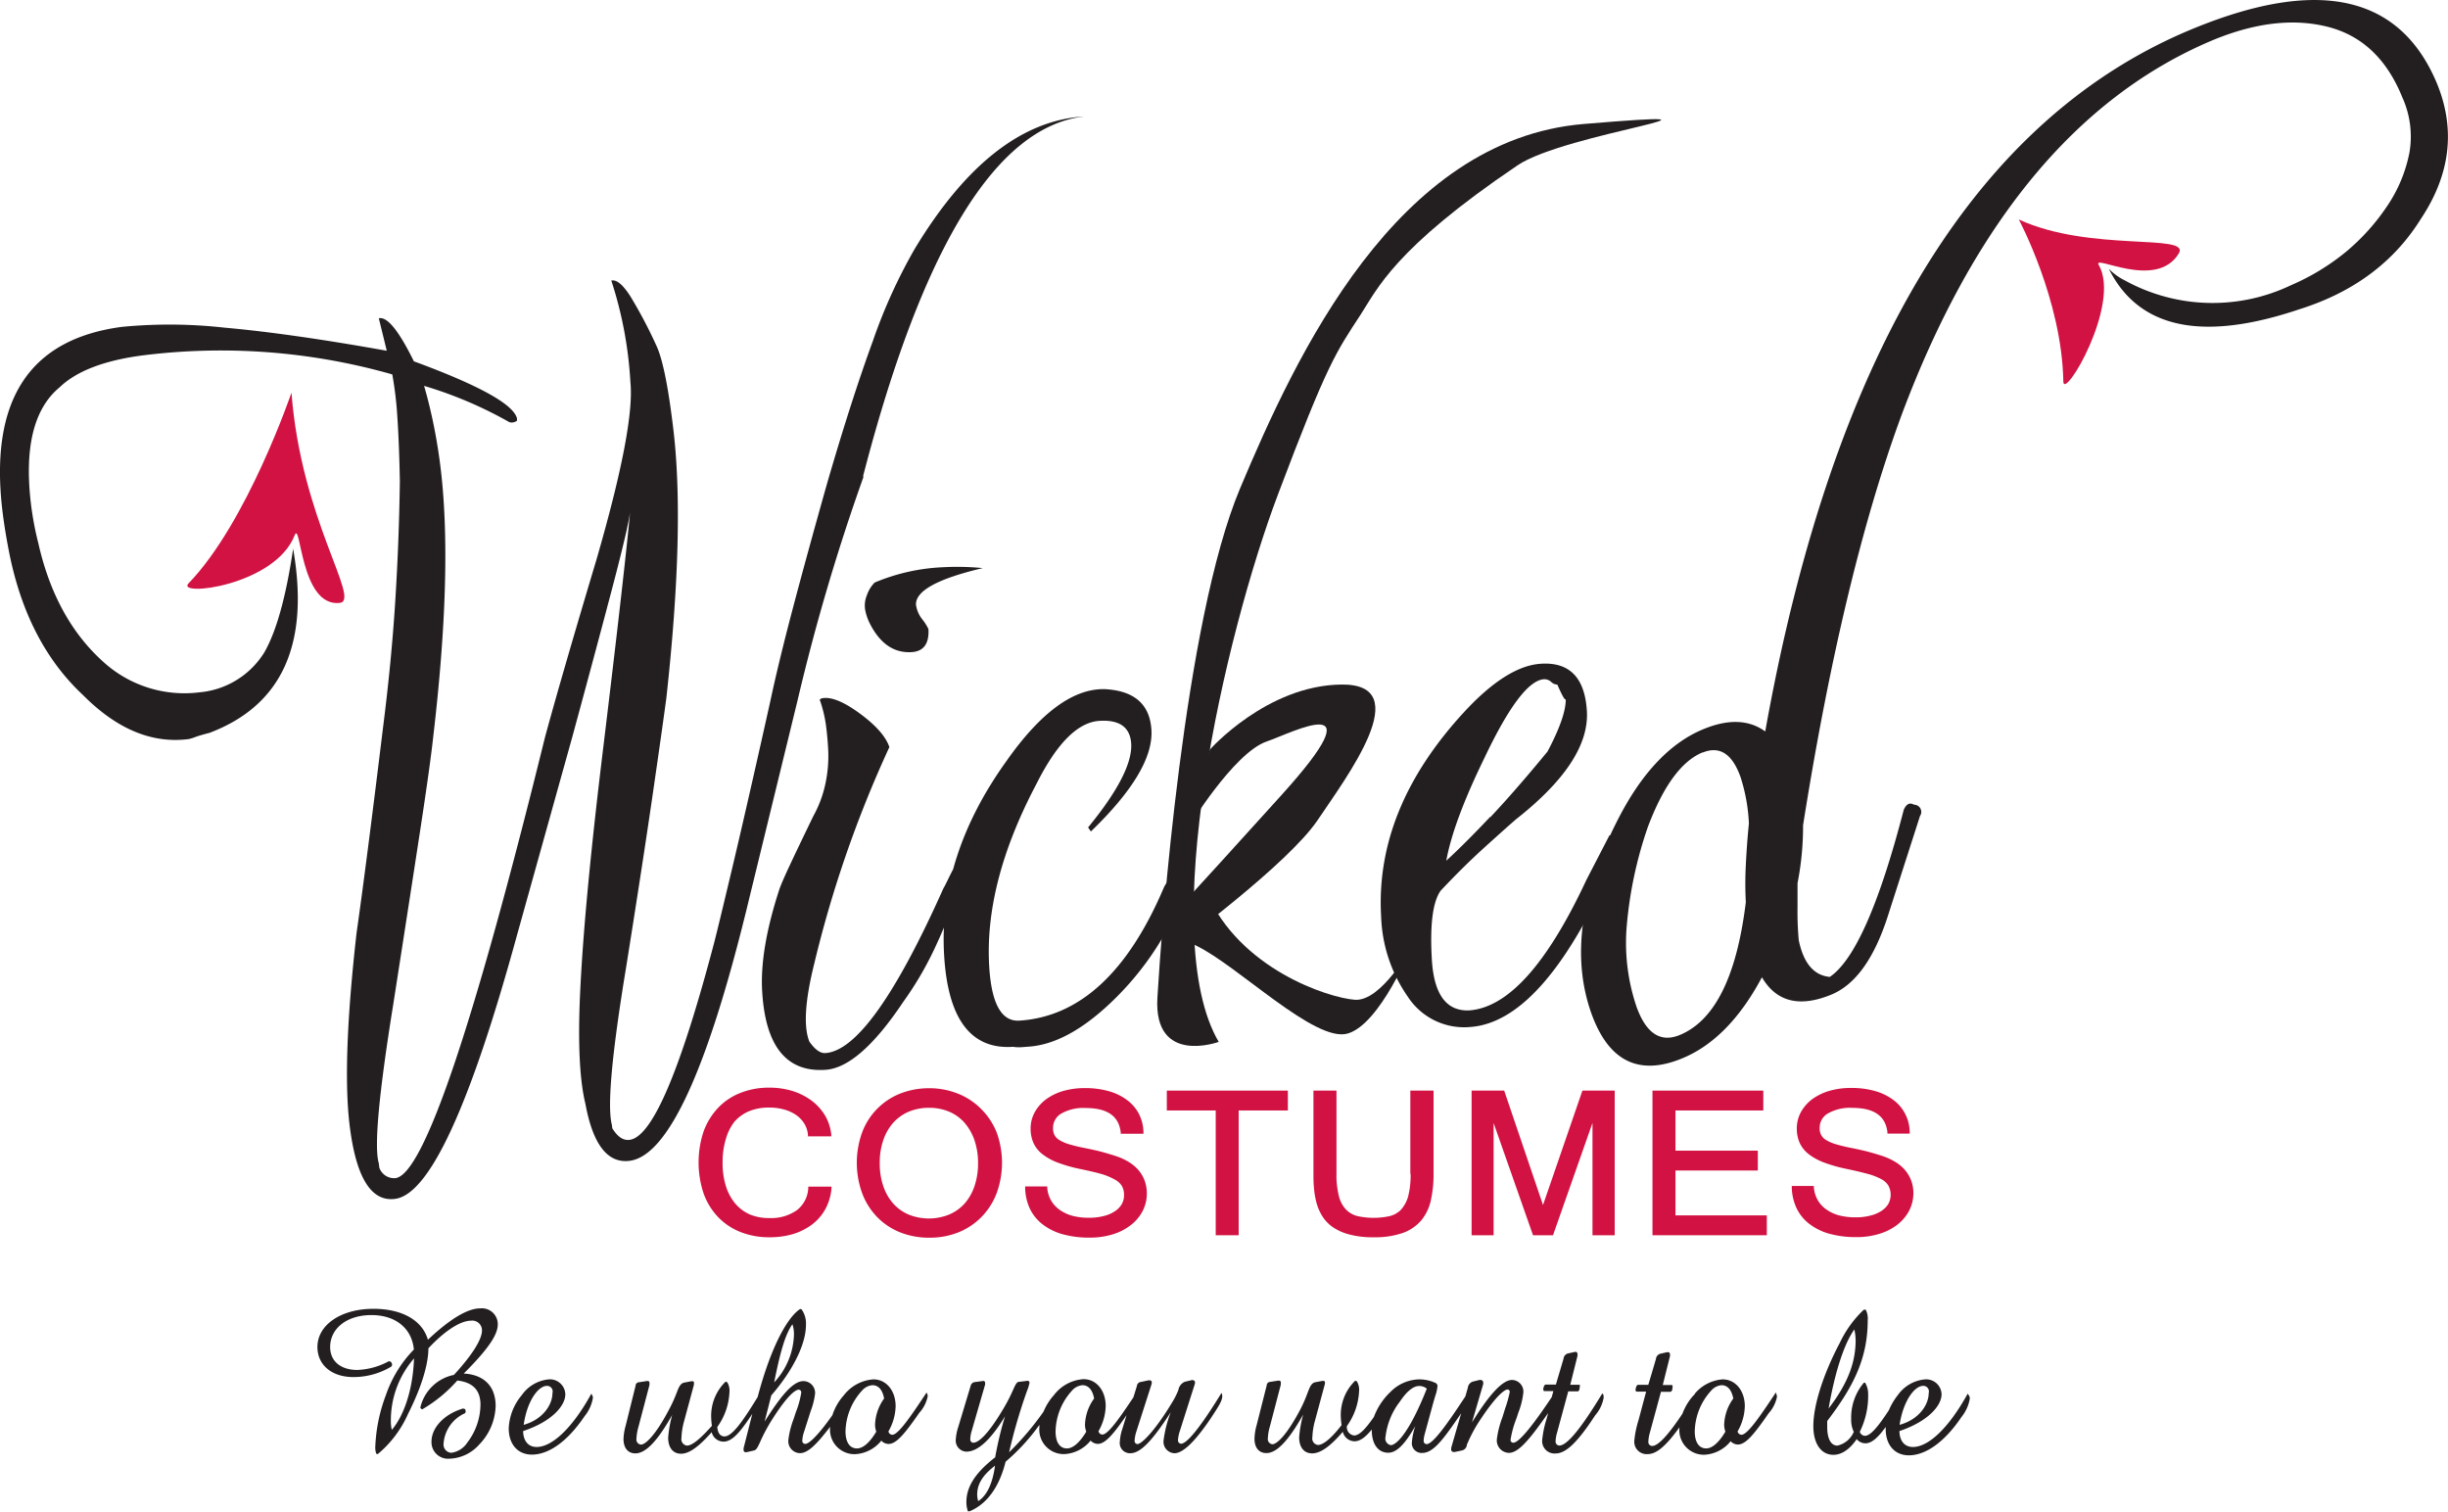 <svg id="Layer_1" data-name="Layer 1" xmlns="http://www.w3.org/2000/svg" viewBox="0 0 340.4 210.2"><defs><style>.cls-1,.cls-4{fill:#d11242;}.cls-1,.cls-3{fill-rule:evenodd;}.cls-2,.cls-3{fill:#231f20;}</style></defs><title>wicked-header-logo</title><path class="cls-1" d="M40.54,55.57S34.39,73.65,26.22,82.11c-1.85,1.91,12,.37,14.75-6.68,0.87-2.24.79,10,6.27,9.4,3-.34-5.37-11.56-6.71-29.25" transform="translate(0 -1)"/><path class="cls-1" d="M280.71,31.5s6,11.18,6.2,22.51c0,2.88,8.08-10.71,4.93-16.16-1-1.63,8,3.6,11.13-1.62,1.67-2.82-12.36-.13-22.26-4.72" transform="translate(0 -1)"/><path class="cls-2" d="M127.37,85.08a4.19,4.19,0,0,0,.89,2.05,6.85,6.85,0,0,1,.84,1.33c0.12,2-.65,3.1-2.3,3.21q-3.77.25-5.92-4.12a7.22,7.22,0,0,1-.58-1.78,3.7,3.7,0,0,1,.24-2A4.68,4.68,0,0,1,121.62,82a27.52,27.52,0,0,1,9.47-2.13,36.5,36.5,0,0,1,5.57.12q-9.46,2.22-9.29,5.13m-3.71,19.78A161.6,161.6,0,0,0,113.22,135q-1.92,7.7-.68,10.82,1.17,1.67,2.23,1.6,6.37-.42,16.43-22.94c0.37-.51,2.22-4.94,2.37-3.56,0.08,0.71-.28,3.08-0.22,3.86a1.23,1.23,0,0,1-.43.89,78.35,78.35,0,0,1-3.06,7.42,46.5,46.5,0,0,1-4.26,7.21q-6.1,9.14-10.82,9.45-8.13.54-8.8-10.92-0.34-5.8,2.38-14.14,0.3-.9,1.46-3.38t3.28-6.85a16.22,16.22,0,0,0,1.69-4.56,18.35,18.35,0,0,0,.36-4.9c-0.06-1.06-.16-2.12-0.3-3.18a17.83,17.83,0,0,0-.78-3.29c-0.18-.29,0-0.44.56-0.48q1.89-.12,5.11,2.29t3.93,4.54M164,126.78a41.46,41.46,0,0,1-10.53,14.54q-5.51,4.88-10.47,5.21l-1.06.08a5.54,5.54,0,0,1-1.07-.06q-8.82.59-9.59-12.79-0.8-13.78,8.71-27,7.11-10.09,13.63-9.94,6.17,0.32,6.49,5.68,0.33,5.67-8.42,14.11l-0.39-.56q6.19-7.55,6-11.61-0.2-3.48-4.44-3.21-4.49.3-8.73,8.75-7.26,13.73-6.58,25.34,0.45,7.85,4.23,7.59,12.5-.84,20-18.37c0.55-1.3,1.22-1.44,2-.42a2.42,2.42,0,0,1,.27,2.6m61.11-7.68c-0.06.2-.13,0.41-0.19,0.6Q215,143.1,204.38,143.8a9.34,9.34,0,0,1-8.63-4.23,20.62,20.62,0,0,1-3.7-11.13q-0.87-15,11.57-28.47,5.9-6.37,10.62-6.68,6-.4,6.42,6.58t-9.9,15.08q-2,1.75-4.67,4.18t-5.76,5.71q-1.65,2.29-1.23,9.55t5.15,7.1q8.13-.54,16.34-18.14l3.2-6.19c0.86-.06,1.33.45,1.39,1.51a1.15,1.15,0,0,1-.1.44m-17.83-4.5q3.51-3.73,7.94-9.12c1.7-3.22,2.56-5.66,2.53-7.3-0.06.29-.45-0.36-1.17-2a1.32,1.32,0,0,1-.86-0.38,1.4,1.4,0,0,0-1-.37q-3.18.22-8.25,10.89-4.34,8.88-5.33,14.34,2.58-2.36,6.1-6.09" transform="translate(0 -1)"/><path class="cls-2" d="M336.61,31.46Q331,40.46,319.74,44q-20.28,6.84-26.5-5.62A8.25,8.25,0,0,0,295.48,40a25.31,25.31,0,0,0,23.08.66,31.85,31.85,0,0,0,7.62-4.62,29.81,29.81,0,0,0,5.66-6.24,20.1,20.1,0,0,0,3.21-7.65,13.21,13.21,0,0,0-1-7.61q-3.23-8-10.37-9.81t-16,1.86q-28.25,11.86-43.32,52.27Q256.23,81,250.72,115.75a40.88,40.88,0,0,1-.77,8.05c0,0.92,0,2,0,3.36a43.46,43.46,0,0,0,.17,4.57q1,4.8,4.32,5.1,5.16-3.5,10.28-23.23,0.54-1.23,1.43-.71a1,1,0,0,1,.83,1.57l-4.37,13.59q-2.87,9.18-8,11.26Q248,142,245,136.88q-4.61,8.65-11.17,11.31-9,3.66-12.56-6.33-4.12-11.65,3.7-26.91,5-9.79,12-12.61,5.12-2.08,8.49.36,14.21-79.32,59.78-97.83Q331-5.61,338.74,12.31q4.15,9.74-2.13,19.15m-99.85,74.15q-4.38,1.79-7.61,10.34a56.65,56.65,0,0,0-2.94,13.7A27.7,27.7,0,0,0,227.57,141q2,5.55,6,3.91,7.3-3,9.19-18.47a48.82,48.82,0,0,1,0-5.14q0.13-2.78.43-5.83a24.74,24.74,0,0,0-1.15-6.39c-1.15-3.26-2.91-4.4-5.26-3.45" transform="translate(0 -1)"/><path class="cls-3" d="M120.09,67.25a289.44,289.44,0,0,0-9.21,31.23l-6.59,27q-8.58,35.83-16.72,36.92-4.59.6-6.16-7.89-1.3-5.31-.68-16.69,0.63-12.19,3.17-33,1.49-12.3,2.43-20.57t1.28-12q-0.32,2.29-2.34,10t-5.7,21.25l-7.62,27.31q-9.83,35.93-17,36.88-5.07.69-6.37-10.53-1-8.75,1-26.43,1.34-9.37,3.68-28.56,1.17-9.19,1.7-17.57T55.6,67.92q-0.09-5-.33-8.66a51.31,51.31,0,0,0-.72-6.2,87,87,0,0,0-34.83-2.63q-7.94,1.06-11.44,4.43-5.33,4.42-4,16a43.52,43.52,0,0,0,1.05,5.67q2.4,10.65,9.23,16.67a16.75,16.75,0,0,0,13.2,4.06,11.82,11.82,0,0,0,9-5.56q2.51-4.36,4-14.4,3.48,19.87-11.61,25.59-1.32.34-2,.59a6,6,0,0,1-.89.28q-7.65,1-14.71-6.11Q3.84,90.46,1.32,78.05q-0.66-3.3-1-6.17Q-2.34,49,16.94,46.45a69.09,69.09,0,0,1,14.3.11q9.14,0.81,22.54,3.21l-1.11-4.53h0.1q1.72-.23,4.78,6,13.61,5,14.34,7.94l0,0.32a1.24,1.24,0,0,1-.55.23,0.89,0.89,0,0,1-.6-0.08,56.8,56.8,0,0,0-11.77-5q0.81,2.79,1.4,5.78t0.94,6q1.63,14-1.06,36.93-0.42,3.92-1.83,13.15t-3.75,24.22q-3,18.61-2,22l0.08,0.64A2.18,2.18,0,0,0,55,164.81q5.85-.78,20.79-61.33,2.32-8.54,7.15-24.67,5.35-18.47,4.72-24.67A55.26,55.26,0,0,0,85,40h0.1c0.7-.1,1.54.63,2.53,2.16a64.08,64.08,0,0,1,3.69,7q1.3,2.89,2.34,11.79,1.58,13.67-1,37.08-0.57,4.27-1.92,13.57t-3.66,23.79q-3,18.15-2,22l0.06,0.48c0.72,1.19,1.52,1.74,2.43,1.61q4.69-.62,11.77-27.54,0.6-2.34,2.56-10.59t5.22-22.88q1.13-5.31,3.09-12.75T115,68.25q3.41-11.74,6.39-19.88a74.45,74.45,0,0,1,5.77-12.71q10.67-17.71,23.62-18.47Q132.41,19.3,120,67.26h0.1Z" transform="translate(0 -1)"/><path class="cls-3" d="M169.48,145.86s-9.11,3.34-8.54-6.16,3.7-52.25,11.49-70.78,21.69-48.51,47.79-50.68S217.64,19.46,211,24c-17.15,11.58-19.51,17.23-21.81,20.76-3.43,5.25-4.61,6.76-11.49,25-7.41,19.63-17,61.24-8.21,76.15" transform="translate(0 -1)"/><path class="cls-3" d="M163.94,132.29s15.2-11.19,19.28-17.26S197,96.1,186.58,96.18s-18.36,9.06-18.36,9.06l-3.09,11s6.38-10.55,11-12.14c3.6-1.23,15.6-7.53,2.08,7.43s-14.31,15.7-14.31,15.7l1.48,0.11Z" transform="translate(0 -1)"/><path class="cls-3" d="M167.76,125.08s-7.16,4.64-1.38,7.43,16.46,13.48,21,12.2,8.9-12.1,8.9-12.1-4.17,7.66-7.87,7.4-16.07-4.29-20.63-14.94" transform="translate(0 -1)"/><path class="cls-4" d="M136.41,155.17a9.43,9.43,0,0,0-3.21-2.11,10.68,10.68,0,0,0-4-.75,10.92,10.92,0,0,0-4,.73,9.31,9.31,0,0,0-5.31,5.39,12.42,12.42,0,0,0,0,8.49,9.6,9.6,0,0,0,2.08,3.3,9.3,9.3,0,0,0,3.2,2.13,10.9,10.9,0,0,0,4.07.74,10.64,10.64,0,0,0,4.07-.76,9.42,9.42,0,0,0,3.19-2.14,9.66,9.66,0,0,0,2.09-3.3,12.35,12.35,0,0,0,0-8.43A9.65,9.65,0,0,0,136.41,155.17ZM136,162.69a9.74,9.74,0,0,1-.51,3.28,7.08,7.08,0,0,1-1.41,2.43,6.13,6.13,0,0,1-2.17,1.5,7.5,7.5,0,0,1-5.5,0,6,6,0,0,1-2.15-1.5,7,7,0,0,1-1.42-2.43,9.67,9.67,0,0,1-.51-3.27,9.51,9.51,0,0,1,.52-3.25,7,7,0,0,1,1.42-2.41,6.11,6.11,0,0,1,2.17-1.5,7.31,7.31,0,0,1,2.77-.51,7.1,7.1,0,0,1,2.7.51,5.93,5.93,0,0,1,2.14,1.49,7.4,7.4,0,0,1,1.42,2.41A9.72,9.72,0,0,1,136,162.69Z" transform="translate(0 -1)"/><path class="cls-4" d="M158.24,163.62a5.55,5.55,0,0,0-1.31-1.07,8.24,8.24,0,0,0-1.54-.73c-0.59-.21-1.27-0.4-1.92-0.59s-1.62-.4-2.49-0.58a22.52,22.52,0,0,1-2.25-.53,5.69,5.69,0,0,1-1.39-.59,1.82,1.82,0,0,1-.7-0.69,2.07,2.07,0,0,1-.21-1,2.28,2.28,0,0,1,1.13-2,6.2,6.2,0,0,1,3.4-.78c3,0,4.62,1.11,4.88,3.38l0,0.2H159v-0.23a5.82,5.82,0,0,0-.65-2.57,5.71,5.71,0,0,0-1.69-1.93,7.61,7.61,0,0,0-2.55-1.21,12,12,0,0,0-3.23-.41,10.87,10.87,0,0,0-3.07.41,7.61,7.61,0,0,0-2.38,1.17,5.62,5.62,0,0,0-1.56,1.8,4.68,4.68,0,0,0-.56,2.28,4.88,4.88,0,0,0,.41,2,4.2,4.2,0,0,0,1.26,1.55,8,8,0,0,0,2.13,1.16,20.39,20.39,0,0,0,3,.86c1.22,0.25,2.2.48,3,.7A9.12,9.12,0,0,1,155,165a2.53,2.53,0,0,1,1,.9,2.45,2.45,0,0,1,.3,1.26,2.48,2.48,0,0,1-.33,1.29,3.05,3.05,0,0,1-1,1,4.82,4.82,0,0,1-1.54.64,8,8,0,0,1-2,.23,9.1,9.1,0,0,1-2.18-.24,5.59,5.59,0,0,1-1.78-.78,4.15,4.15,0,0,1-1.26-1.29,4.22,4.22,0,0,1-.59-1.85l0-.2h-3.07v0.23a7.28,7.28,0,0,0,.62,2.79,6.11,6.11,0,0,0,1.72,2.19,8.13,8.13,0,0,0,2.8,1.42,13.88,13.88,0,0,0,3.87.49,10.68,10.68,0,0,0,3.15-.45,7.75,7.75,0,0,0,2.49-1.26,5.93,5.93,0,0,0,1.66-1.94,5.25,5.25,0,0,0,.61-2.49,5.06,5.06,0,0,0-.34-1.87A4.88,4.88,0,0,0,158.24,163.62Z" transform="translate(0 -1)"/><path class="cls-4" d="M102.15,156.94a5.55,5.55,0,0,1,2.07-1.46A7.14,7.14,0,0,1,107,155a7.33,7.33,0,0,1,2.07.28,5.35,5.35,0,0,1,1.67.78,4,4,0,0,1,1.13,1.22,3.47,3.47,0,0,1,.48,1.58V159h3.24l0-.25a6.58,6.58,0,0,0-.89-2.69,7.29,7.29,0,0,0-1.89-2.06,9,9,0,0,0-2.65-1.32,10.89,10.89,0,0,0-3.17-.45,10.66,10.66,0,0,0-4.06.74,8.6,8.6,0,0,0-3.1,2.09,9.46,9.46,0,0,0-2,3.28,13.65,13.65,0,0,0,0,8.57,9.28,9.28,0,0,0,2,3.29,8.73,8.73,0,0,0,3.11,2.09,10.75,10.75,0,0,0,4.08.74,11.38,11.38,0,0,0,3.27-.45,8.59,8.59,0,0,0,2.65-1.34,6.82,6.82,0,0,0,1.83-2.13,7.33,7.33,0,0,0,.85-2.87l0-.25h-3.23l0,0.21a4.12,4.12,0,0,1-1.6,3.08,6.19,6.19,0,0,1-3.81,1.08,6.8,6.8,0,0,1-2.71-.5,5.7,5.7,0,0,1-2-1.48,7.07,7.07,0,0,1-1.32-2.42,10.61,10.61,0,0,1-.47-3.32,10.82,10.82,0,0,1,.47-3.33A6.87,6.87,0,0,1,102.15,156.94Z" transform="translate(0 -1)"/><path class="cls-4" d="M265.73,165.08a4.91,4.91,0,0,0-.9-1.47,5.61,5.61,0,0,0-1.31-1.07,8.35,8.35,0,0,0-1.54-.73c-0.53-.19-1.15-0.37-1.92-0.59s-1.62-.4-2.48-0.58a22,22,0,0,1-2.24-.53,5.77,5.77,0,0,1-1.4-.59,1.86,1.86,0,0,1-.7-0.7,2,2,0,0,1-.21-1,2.27,2.27,0,0,1,1.14-2,6.17,6.17,0,0,1,3.4-.78c3,0,4.62,1.11,4.88,3.38l0,0.2h3.1v-0.23a5.67,5.67,0,0,0-.66-2.57,5.57,5.57,0,0,0-1.68-1.93,7.75,7.75,0,0,0-2.55-1.21,12,12,0,0,0-3.24-.41,10.64,10.64,0,0,0-3.06.41,7.64,7.64,0,0,0-2.39,1.17,5.69,5.69,0,0,0-1.56,1.8,4.72,4.72,0,0,0-.56,2.28,4.81,4.81,0,0,0,.41,2,4.26,4.26,0,0,0,1.25,1.55,8.31,8.31,0,0,0,2.13,1.16,20.71,20.71,0,0,0,3,.86c1.2,0.25,2.18.48,3,.7a9.05,9.05,0,0,1,1.94.74,2.58,2.58,0,0,1,1,.9,2.69,2.69,0,0,1,0,2.55,3.09,3.09,0,0,1-1,1,4.86,4.86,0,0,1-1.55.64,7.9,7.9,0,0,1-2,.23,9.06,9.06,0,0,1-2.18-.24,5.48,5.48,0,0,1-1.78-.78,4.11,4.11,0,0,1-1.26-1.29,4.31,4.31,0,0,1-.59-1.85l0-.2h-3.07v0.23a7.29,7.29,0,0,0,.63,2.78,6,6,0,0,0,1.72,2.19,8.12,8.12,0,0,0,2.8,1.42,13.9,13.9,0,0,0,3.87.49,10.7,10.7,0,0,0,3.14-.45,7.88,7.88,0,0,0,2.5-1.26,6.13,6.13,0,0,0,1.65-1.94,5.29,5.29,0,0,0,.6-2.49A4.89,4.89,0,0,0,265.73,165.08Z" transform="translate(0 -1)"/><polygon class="cls-4" points="162.25 154.4 169.05 154.4 169.05 171.75 172.24 171.75 172.24 154.4 179.08 154.4 179.08 151.64 162.25 151.64 162.25 154.4"/><polygon class="cls-4" points="232.98 162.75 244.43 162.75 244.43 159.99 232.98 159.99 232.98 154.4 245.19 154.4 245.19 151.64 229.78 151.64 229.78 171.75 245.68 171.75 245.68 168.99 232.98 168.99 232.98 162.75"/><polygon class="cls-4" points="214.56 167.55 209.21 151.79 209.16 151.64 204.63 151.64 204.63 171.75 207.69 171.75 207.69 156.14 213.17 171.75 215.95 171.75 221.44 156.13 221.44 171.75 224.53 171.75 224.53 151.64 220.04 151.64 214.56 167.55"/><path class="cls-4" d="M196.15,164.21a12,12,0,0,1-.34,3.13,4.66,4.66,0,0,1-1,1.86,3.32,3.32,0,0,1-1.57.89,10.48,10.48,0,0,1-4.47,0,3.36,3.36,0,0,1-1.58-.89,4.11,4.11,0,0,1-1-1.84,11.94,11.94,0,0,1-.35-3.16V152.64h-3.2v11.59c0,0.64,0,1.29.08,2a11.19,11.19,0,0,0,.34,2,7.07,7.07,0,0,0,.81,1.87,5.21,5.21,0,0,0,1.5,1.55,7.25,7.25,0,0,0,2.3,1,12.34,12.34,0,0,0,3.32.38,11.76,11.76,0,0,0,4.07-.6,6,6,0,0,0,2.58-1.76,6.63,6.63,0,0,0,1.33-2.81,16.48,16.48,0,0,0,.37-3.68V152.64h-3.23v11.57Z" transform="translate(0 -1)"/><path class="cls-2" d="M66.77,182.92c-1.75,0-4.2,1.47-7.27,4.36-0.77-2.7-3.59-4.3-7.57-4.3-4.51,0-7.79,2.23-7.79,5.31,0,2.5,2,4.18,5,4.18A10.24,10.24,0,0,0,54.43,191l0,0,0.11-.27-0.14-.34-0.27-.13-0.05,0a9.93,9.93,0,0,1-4.38,1.22c-2.34,0-3.79-1.22-3.79-3.19,0-2.61,2.36-4.44,5.73-4.44s5.63,1.84,5.91,4.79A17,17,0,0,0,53.65,195a22.71,22.71,0,0,0-1.47,7.28,2.78,2.78,0,0,0,.11.77l0,0.06,0.24,0.07,0,0a15.39,15.39,0,0,0,4.21-5.59c1.82-3.6,2.83-6.84,2.83-9.12v0c2.24-2.41,4.45-3.84,5.92-3.84a1.35,1.35,0,0,1,1.53,1.36c0,1.26-1.39,3.45-3.9,6.18a6,6,0,0,0-4.67,4.53l0,0.07,0.21,0.18,0.07,0a19.91,19.91,0,0,0,4.86-4c2.17,0.25,3.22,1.35,3.22,3.36A8.79,8.79,0,0,1,65,201.55,3.18,3.18,0,0,1,62.76,203a1.15,1.15,0,0,1-1.08-1.29,5,5,0,0,1,3-4.22l0,0,0.08-.21-0.07-.35-0.29-.09h0c-2.59.75-4.4,2.65-4.4,4.6a2.3,2.3,0,0,0,2.47,2.38,5.76,5.76,0,0,0,4.14-1.94,8,8,0,0,0,2.31-5.39c0-2.73-1.61-4.36-4.44-4.51,3.32-3.31,4.74-5.36,4.74-6.83A2.21,2.21,0,0,0,66.77,182.92Zm-9.2,7c-0.19,4.91-1.69,8.29-3.09,9.89a5.4,5.4,0,0,1-.13-1.25A13.1,13.1,0,0,1,57.57,189.88Z" transform="translate(0 -1)"/><path class="cls-2" d="M82.23,194.78l-0.09.16c-2.52,4.54-5.33,7.25-7.52,7.25-1.16,0-1.85-.83-1.88-2.21,4.05-1.35,5.87-3.54,5.87-5.12a2.14,2.14,0,0,0-2.29-2.07A5.17,5.17,0,0,0,72.54,195a7.69,7.69,0,0,0-1.8,4.59c0,2.23,1.26,3.66,3.22,3.66,2.39,0,5-1.89,7.32-5.33a5.44,5.44,0,0,0,1.16-2.53,0.71,0.71,0,0,0-.1-0.41Zm-6.17-1.09a0.78,0.78,0,0,1,.76,1c0,1.67-1.39,3.7-4,4.42C73.3,195.74,74.87,193.69,76.06,193.69Z" transform="translate(0 -1)"/><path class="cls-2" d="M128.84,194.63l-0.11.16c-2.14,3.23-3.84,5.7-4.65,5.7a0.55,0.55,0,0,1-.54-0.47,7.37,7.37,0,0,0,1-3.49c0-2.17-1.3-3.74-3.09-3.74a5.68,5.68,0,0,0-4.12,2.22,7.67,7.67,0,0,0-1.58,2.75c-2,2.84-3.26,4-3.77,4a0.41,0.41,0,0,1-.42-0.4,4.22,4.22,0,0,1,.26-1.32l0.9-2.82a10.25,10.25,0,0,0,.62-2.46,1.64,1.64,0,0,0-1.62-1.73c-1.48,0-3.18,2.13-5.4,5.63l0.93-3.64c3-3.46,4.82-7.12,4.82-9.8a3.43,3.43,0,0,0-.61-2.17l0,0-0.19-.05,0,0c-1.58,1-3.93,4.74-5.92,12.25-2.12,3.46-3.56,5.47-4.61,5.47-0.58,0-.94-0.47-1-1.31a8.93,8.93,0,0,0,1.69-4.81,2.29,2.29,0,0,0-.31-1.42l0,0-0.23-.07,0,0a6.63,6.63,0,0,0-2,4.95,11,11,0,0,0,.1,1.19v0C97.43,201,96.26,202,95.52,202a0.9,0.9,0,0,1-.76-1.08,9.68,9.68,0,0,1,.34-2.22l1.35-5a1.27,1.27,0,0,0,.05-0.4,0.21,0.21,0,0,0-.25-0.25H96.13l-1,.19c-0.54.12-.75,0.66-1.09,1.55a19.49,19.49,0,0,1-1,2.18c-1.89,3.6-3.29,4.89-3.91,4.89a0.71,0.71,0,0,1-.63-0.83,7.22,7.22,0,0,1,.29-1.68l1.52-5.78c0-.07,0-0.12,0-0.16a0.47,0.47,0,0,0,0-.13,0.23,0.23,0,0,0-.24-0.26,0.38,0.38,0,0,0-.13,0l0,0-1.09.17a0.49,0.49,0,0,0-.47.48L87,199.23a7.68,7.68,0,0,0-.3,1.85c0,1.26.63,2,1.65,2,1.43,0,3.07-1.7,5.12-5.34a16.84,16.84,0,0,0-.56,3.14c0,1.41.67,2.25,1.8,2.25s2.49-1,4.25-3a1.72,1.72,0,0,0,1.65,1.32c1.14,0,2.2-1.22,3.54-3.18l0.46-.68-1.14,4.48a1.6,1.6,0,0,0-.08.46c0,0.42.3,0.41,0.39,0.38h0.06l1-.23c0.34-.07.52-0.45,0.87-1.22a24.09,24.09,0,0,1,1.6-3c2.41-3.82,3.43-4.24,3.76-4.24a0.37,0.37,0,0,1,.34.45,12.77,12.77,0,0,1-.74,2.67l-0.33,1a12,12,0,0,0-.71,2.83,1.66,1.66,0,0,0,1.6,1.88c1.13,0,2.33-1.24,4.2-3.66a0.6,0.6,0,0,0,0,.08,3.4,3.4,0,0,0,3.46,3.72,5,5,0,0,0,3.66-1.88,1.39,1.39,0,0,0,1,.46c1.08,0,2.2-1.34,4.29-4.34a4.83,4.83,0,0,0,1.16-2.29,0.87,0.87,0,0,0-.09-0.39Zm-9.68,7.76c-1,0-1.59-.86-1.59-2.37a8.65,8.65,0,0,1,2.28-5.65,2.15,2.15,0,0,1,1.46-.77c1.06,0,1.47,1,1.63,1.85a6.57,6.57,0,0,0-1.26,3.61,2.87,2.87,0,0,0,.17,1C120.92,201.6,120,202.39,119.17,202.39Zm-11.51-9.18c0.8-4,1.5-6.64,2.54-8.08a4.28,4.28,0,0,1,.21,1.48A10.12,10.12,0,0,1,107.65,193.21Z" transform="translate(0 -1)"/><path class="cls-2" d="M169.92,194.56l-0.11.18c-2,3.27-4.53,7-5.59,7a0.47,0.47,0,0,1-.42-0.48,4.82,4.82,0,0,1,.24-1.23l2.07-6.5a0.82,0.82,0,0,0,.06-0.29,0.33,0.33,0,0,0-.33-0.35h-0.11l-1,.24a1.54,1.54,0,0,0-.88,1.16,11,11,0,0,1-.69,1.42c-2.64,4.43-4.47,6.08-5,6.08a0.43,0.43,0,0,1-.39-0.49,4.91,4.91,0,0,1,.23-1.22l2.11-6.57a1.14,1.14,0,0,0,.05-0.28,0.29,0.29,0,0,0-.32-0.31h-0.13l-1.08.23a0.61,0.61,0,0,0-.54.55l-0.49,1.59c-2,3-3.54,5.17-4.31,5.17a0.55,0.55,0,0,1-.54-0.47,7.35,7.35,0,0,0,1-3.49c0-2.17-1.3-3.74-3.08-3.74a5.61,5.61,0,0,0-4.12,2.22,8,8,0,0,0-1.45,2.31,40.54,40.54,0,0,1-4.78,5.63,76,76,0,0,1,2.49-8.53,6,6,0,0,0,.35-1.15,0.27,0.27,0,0,0-.3-0.25l-1.15.14c-0.34,0-.52.42-0.87,1.19a22.92,22.92,0,0,1-1.29,2.5c-2.45,4.15-3.69,4.78-4.21,4.78a0.44,0.44,0,0,1-.42-0.43,4.12,4.12,0,0,1,.18-1.16l1.88-6.49,0-.09a0.57,0.57,0,0,0,0-.16,0.24,0.24,0,0,0-.27-0.26l-1.1.15a0.68,0.68,0,0,0-.63.5l-1.72,5.71a6.9,6.9,0,0,0-.35,1.71,1.54,1.54,0,0,0,1.46,1.76c1.6,0,3.4-1.65,5.38-4.92a49.72,49.72,0,0,0-1.37,5.71c-2.7,2.09-4,4.06-4,6.2a3.8,3.8,0,0,0,.19,1.24l0,0.06,0.26,0h0c2.39-1,4.11-3.33,5-6.89a28.37,28.37,0,0,0,4.7-5.12c0,0.11,0,.22,0,0.34a3.4,3.4,0,0,0,3.46,3.72,5,5,0,0,0,3.66-1.88,1.42,1.42,0,0,0,1,.46c1,0,2.11-1.24,4-4l-0.58,1.9a6.5,6.5,0,0,0-.35,1.74,1.42,1.42,0,0,0,1.46,1.66c1.38,0,3-1.66,5.62-5.7a16.32,16.32,0,0,0-1,3.9,1.59,1.59,0,0,0,1.52,1.8c1.18,0,2.88-1.65,5.06-4.89l0.15-.23c0.89-1.35,1.43-2.17,1.43-2.83a1.09,1.09,0,0,0-.11-0.43Zm-21.56,7.83c-1,0-1.58-.86-1.58-2.37a8.65,8.65,0,0,1,2.27-5.65,2.17,2.17,0,0,1,1.46-.77c1.05,0,1.47,1,1.63,1.85a6.54,6.54,0,0,0-1.27,3.61,2.74,2.74,0,0,0,.18,1C150.12,201.6,149.19,202.39,148.36,202.39Zm-10,2.41c-0.35,2.51-1.14,4.16-2.34,4.92a3.23,3.23,0,0,1-.14-0.86C135.87,207.37,136.61,206.14,138.35,204.8Z" transform="translate(0 -1)"/><path class="cls-2" d="M222.81,194.73l-0.12.2c-2.89,4.75-4.8,7.06-5.86,7.06a0.54,0.54,0,0,1-.52-0.6,4.61,4.61,0,0,1,.21-1.22l1.55-5.71h1.37l0.16-.18,0.08-.48h0l0-.26h-1.33l1-4a0.8,0.8,0,0,0,0-.26,0.27,0.27,0,0,0-.3-0.31H219l-1,.22a0.85,0.85,0,0,0-.59.74l-1.06,3.58h-1.48l-0.16.18-0.13.44v0l0.09,0.29H216l-0.23.84c-2,3-4.42,6.34-5.34,6.34a0.39,0.39,0,0,1-.39-0.37,13.85,13.85,0,0,1,.82-3l0.27-.82a10.75,10.75,0,0,0,.7-2.84,1.62,1.62,0,0,0-1.58-1.7c-1.29,0-3.11,1.93-5.57,5.91l1.56-5.32a0.75,0.75,0,0,0,0-.23,0.33,0.33,0,0,0-.32-0.35,0.44,0.44,0,0,0-.24,0l-0.88.22a1,1,0,0,0-.69.84l-0.35,1.22c-2.69,4.1-4.54,6.64-5.41,6.64a0.45,0.45,0,0,1-.39-0.46,4.1,4.1,0,0,1,.13-0.87l1.22-4.47c0.09-.31.18-0.6,0.25-0.86a5.53,5.53,0,0,0,.33-1.45v-0.09l-0.17-.26h0a5.38,5.38,0,0,0-2.38-.55,5.77,5.77,0,0,0-4,1.75,9.29,9.29,0,0,0-2.3,3.48c-1.15,1.64-2,2.57-2.75,2.57a1.16,1.16,0,0,1-1-1.31,9,9,0,0,0,1.69-4.81,2.28,2.28,0,0,0-.31-1.42l0,0-0.23-.07,0,0a6.62,6.62,0,0,0-2,4.95,10.56,10.56,0,0,0,.11,1.22c-1.77,2.28-2.76,2.76-3.29,2.76a0.9,0.9,0,0,1-.77-1.08,9.57,9.57,0,0,1,.34-2.22l1.35-5a1.22,1.22,0,0,0,.06-0.4A0.21,0.21,0,0,0,184,193h-0.12l-1,.19c-0.54.12-.75,0.66-1.09,1.56a19.07,19.07,0,0,1-.95,2.17c-1.89,3.6-3.29,4.89-3.91,4.89a0.71,0.71,0,0,1-.63-0.83,6.74,6.74,0,0,1,.29-1.68l1.51-5.78,0-.14a0.56,0.56,0,0,0,0-.15,0.23,0.23,0,0,0-.24-0.26,0.36,0.36,0,0,0-.12,0l-0.05,0-1.08.17a0.49,0.49,0,0,0-.47.48l-1.41,5.57a7.53,7.53,0,0,0-.29,1.85c0,1.26.63,2,1.65,2,1.44,0,3.07-1.71,5.12-5.35a17.06,17.06,0,0,0-.56,3.14c0,1.41.68,2.25,1.81,2.25s2.47-.92,4.26-3a1.71,1.71,0,0,0,1.63,1.32c0.8,0,1.56-.62,2.4-1.64,0,0,0,.07,0,0.1,0,1.93.88,3.13,2.29,3.13,1.14,0,2.28-1.12,3.76-3.71a9.63,9.63,0,0,0-.47,2.19,1.36,1.36,0,0,0,1.44,1.55c1.57,0,3-2,5.29-5.34l0.12-.17-1.33,4.6a1.13,1.13,0,0,0-.06.41,0.34,0.34,0,0,0,.35.37h0.13l1-.21a0.89,0.89,0,0,0,.7-0.76c0-.11.09-0.24,0.15-0.38a19.82,19.82,0,0,1,1.85-3.34c2-3,3.21-4,3.65-4a0.32,0.32,0,0,1,.32.32,15.85,15.85,0,0,1-.64,2.29c-0.14.48-.28,0.91-0.41,1.32a12.93,12.93,0,0,0-.75,3,1.73,1.73,0,0,0,1.67,1.88c1.09,0,2.36-1.2,4.55-4.26l0.49-.68,0.42-.59-0.23.86a14.23,14.23,0,0,0-.59,2.84,1.72,1.72,0,0,0,1.87,1.91c1.4,0,3-1.5,5.4-5.16l0.11-.16a5,5,0,0,0,1.16-2.44,1.32,1.32,0,0,0-.05-0.43Zm-29.44,7.2a0.93,0.93,0,0,1-.71-1.14,9.79,9.79,0,0,1,2-4.91c0.94-1.41,1.86-2.17,2.67-2.17a1.67,1.67,0,0,1,1.07.37C196.11,199.88,194.27,201.94,193.36,201.94Z" transform="translate(0 -1)"/><path class="cls-2" d="M246.94,194.61l-0.12.18c-2.14,3.23-3.85,5.7-4.66,5.7a0.56,0.56,0,0,1-.54-0.47,7.35,7.35,0,0,0,1-3.49c0-2.17-1.3-3.74-3.09-3.74a5.57,5.57,0,0,0-3.87,2v0l0,0.06c-0.07.08-.14,0.13-0.21,0.21a7.82,7.82,0,0,0-1.5,2.5c-2,3-3.38,4.49-4.22,4.49a0.54,0.54,0,0,1-.52-0.6,4.78,4.78,0,0,1,.2-1.22l1.55-5.71h1.37l0.17-.18,0.09-.51-0.06-.25h-1.32l1-4a0.75,0.75,0,0,0,0-.26,0.27,0.27,0,0,0-.3-0.31H231.8l-0.94.22a0.83,0.83,0,0,0-.6.74l-1.06,3.58h-1.49l-0.16.18-0.14.47,0.09,0.29h1.4l-1.05,3.94a14,14,0,0,0-.59,2.84,1.72,1.72,0,0,0,1.87,1.91c1.2,0,2.52-1.11,4.4-3.72,0,0,0,.06,0,0.09a3.41,3.41,0,0,0,3.46,3.72,5,5,0,0,0,3.66-1.88,1.41,1.41,0,0,0,1,.46c1.08,0,2.2-1.34,4.28-4.34a4.83,4.83,0,0,0,1.16-2.29,1,1,0,0,0-.08-0.38Zm-9.69,7.78c-1,0-1.59-.86-1.59-2.37a8.64,8.64,0,0,1,2.27-5.65,2.14,2.14,0,0,1,1.45-.77c1.06,0,1.47,1,1.64,1.85a6.56,6.56,0,0,0-1.27,3.61,2.94,2.94,0,0,0,.17,1C239,201.6,238.07,202.39,237.25,202.39Z" transform="translate(0 -1)"/><path class="cls-2" d="M273.71,194.93l-0.1-.15-0.09.16c-2.52,4.54-5.33,7.25-7.52,7.25-1.16,0-1.86-.83-1.88-2.21,4-1.35,5.86-3.54,5.86-5.12a2.14,2.14,0,0,0-2.29-2.07,5.18,5.18,0,0,0-3.78,2.17,9.26,9.26,0,0,0-1.26,2.12c-1.51,2.31-2.56,3.56-3.33,3.56a0.78,0.78,0,0,1-.71-0.56,11.25,11.25,0,0,0,1.16-5.21,3,3,0,0,0-.39-1.56l0-.05h-0.21l0,0a7.49,7.49,0,0,0-1.76,5,3.94,3.94,0,0,0,.36,1.83,3.25,3.25,0,0,1-2.27,1.91c-0.9,0-1.42-.94-1.42-2.58,0-.1,0-0.25,0-0.43s0-.26,0-0.41c3.48-4.58,5.63-8.52,5.63-14a2.6,2.6,0,0,0-.28-1.48l0,0-0.26,0,0,0a15.32,15.32,0,0,0-3.34,4.61c-2.3,4.35-3.68,8.68-3.68,11.57,0,2.44,1.07,4,2.79,4,1.14,0,2.26-.75,3.24-2.18a1.58,1.58,0,0,0,1.22.58c0.87,0,1.75-.81,2.81-2.27,0,0.09,0,.19,0,0.28,0,2.23,1.26,3.66,3.22,3.66,2.38,0,5-1.89,7.32-5.33a5.47,5.47,0,0,0,1.15-2.53A0.73,0.73,0,0,0,273.71,194.93Zm-6.28-1.24a0.78,0.78,0,0,1,.76,1c0,1.67-1.39,3.7-4.05,4.42C264.66,195.74,266.24,193.69,267.42,193.69Zm-13.16,3.16c0.88-5.06,2.15-9,3.58-11a7.15,7.15,0,0,1,.18,1.63C258,190.56,256.86,193.48,254.26,196.85Z" transform="translate(0 -1)"/></svg>